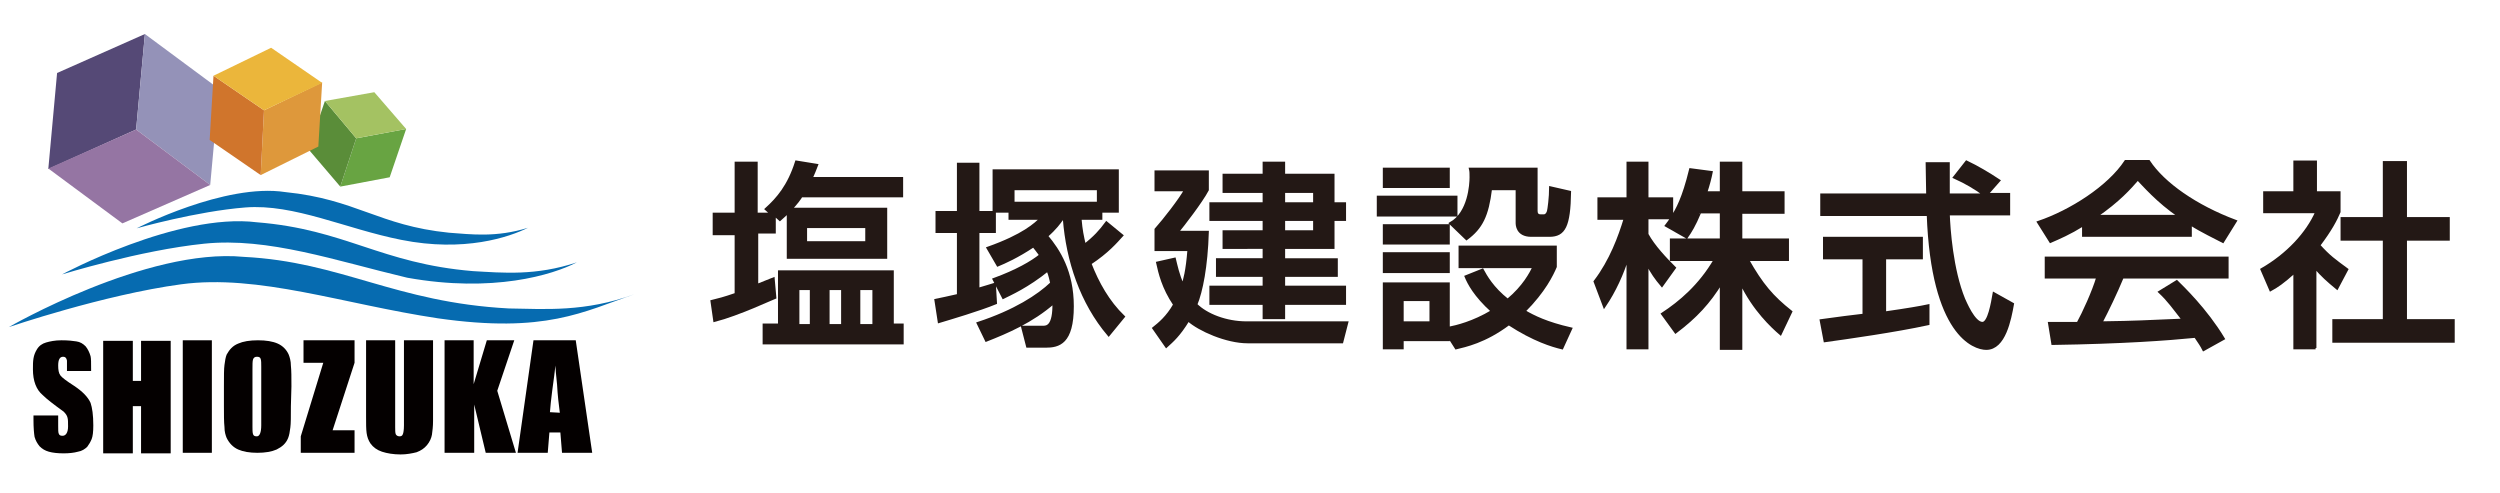 <?xml version="1.0" encoding="utf-8"?>
<!-- Generator: Adobe Illustrator 24.1.0, SVG Export Plug-In . SVG Version: 6.00 Build 0)  -->
<svg version="1.1" id="レイヤー_1" xmlns="http://www.w3.org/2000/svg" xmlns:xlink="http://www.w3.org/1999/xlink" x="0px"
	 y="0px" viewBox="0 0 455.5 89.8" style="enable-background:new 0 0 455.5 89.8;" xml:space="preserve">
<style type="text/css">
	.st0{fill:#68A442;}
	.st1{fill:#5A8D39;}
	.st2{fill:#A4C262;}
	.st3{fill:#554976;}
	.st4{fill:#9492B8;}
	.st5{fill:#9575A3;}
	.st6{fill:#DE983B;}
	.st7{fill:#D0752C;}
	.st8{fill:#EBB63B;}
	.st9{fill:#066BB0;}
	.st10{fill:#040000;}
	.st11{fill:#8C8C8D;}
	.st12{fill:#231815;stroke:#231815;stroke-width:0.5;stroke-miterlimit:10;}
</style>
<g>
	<g>
		<polygon class="st0" points="64.9,25.2 74,23.5 71,32.3 62,34 		"/>
		<polygon class="st1" points="64.9,25.2 59.2,18.4 56.2,27.2 62,34 		"/>
		<polygon class="st2" points="64.9,25.2 59.2,18.4 68.2,16.8 74,23.5 		"/>
		<polygon class="st3" points="24.8,23.6 8.8,30.8 10.4,13.3 26.4,6.2 		"/>
		<polygon class="st4" points="24.8,23.6 38.3,33.7 39.9,16.2 26.4,6.2 		"/>
		<polygon class="st5" points="24.8,23.6 38.3,33.7 22.3,40.7 8.8,30.7 		"/>
		<polygon class="st6" points="48.1,20.1 58.7,15 58,26.7 47.5,31.9 		"/>
		<polygon class="st7" points="48.1,20.1 38.9,13.8 38.2,25.5 47.5,31.9 		"/>
		<polygon class="st8" points="48.1,20.1 38.9,13.8 49.4,8.7 58.7,15.1 		"/>
		<path class="st9" d="M24.9,41.6c0,0,16.1-8.3,27.1-6.6c12.9,1.3,17,6.1,29.8,7.4c4.1,0.3,8.6,0.9,14.4-0.9
			c-3.4,1.7-11.6,4.5-23.1,2.2c-10.1-2-19.5-6.6-28.4-5.9S24.9,41.6,24.9,41.6z"/>
		<path class="st9" d="M11.3,50c0,0,21-11.3,35.5-9.5C63,41.8,69.3,48,86.2,49.4c5.4,0.3,11.4,0.9,18.9-1.6
			c-4.4,2.3-15.3,5.6-30.9,2.8c-13.1-3.1-25.3-7.4-37-6.2S11.3,50,11.3,50z"/>
		<path class="st9" d="M1.6,59.6c0,0,25.1-14.5,42.8-12.8c17.8,0.9,27.6,8.3,48.3,9.4c6.6,0.1,13.9,0.7,22.9-2.6
			c-9.3,3.2-16.2,7.2-35.8,4.4c-17.3-2.6-32.7-8.1-46.8-6.2S1.6,59.6,1.6,59.6z"/>
		<g>
			<path class="st10" d="M17,77.5c0,1.2-0.1,2-0.3,2.5c-0.2,0.5-0.5,1-0.8,1.4c-0.4,0.4-1,0.8-1.7,0.9c-0.7,0.2-1.6,0.3-2.6,0.3
				c-1.1,0-2-0.1-2.7-0.3c-0.7-0.2-1.2-0.5-1.7-1c-0.4-0.5-0.7-1-0.9-1.7C6.2,79,6.1,78,6.1,76.5v-0.8h4.5v1.9c0,0.7,0,1.2,0.1,1.4
				c0.1,0.3,0.3,0.4,0.7,0.4c0.6,0,1-0.6,1-1.7c0-0.7,0-1.3-0.1-1.6c-0.1-0.4-0.3-0.7-0.7-1.1c-1.8-1.3-3.1-2.3-3.8-3
				C6.6,71,6,69.4,6,67.3c0-0.8,0-1.4,0.1-2s0.3-1.1,0.6-1.6c0.4-0.7,1-1.1,1.7-1.3C9.1,62.2,10,62,11.2,62s2.1,0.1,2.7,0.2
				c0.7,0.1,1.2,0.4,1.7,0.9c0.4,0.5,0.7,1.1,0.9,1.8c0.1,0.4,0.1,1.2,0.1,2.4v0.3h-4.4v-0.9c0-0.5,0-0.9,0-1
				c-0.1-0.5-0.3-0.7-0.7-0.7c-0.6,0-0.9,0.5-0.9,1.6c0,0.8,0.1,1.4,0.4,1.8c0.3,0.4,1.1,1,2.5,1.9c1.5,1,2.5,2,3,3.1
				C16.8,74.3,17,75.6,17,77.5z"/>
			<path class="st10" d="M31.1,82.6h-5.4V74h-1.5v8.6h-5.4V62.1h5.4v7.3h1.5v-7.3h5.4V82.6z"/>
			<path class="st10" d="M38.6,82.5h-5.3V62h5.3V82.5z"/>
			<path class="st10" d="M53,74c0,1.9,0,3.2-0.1,3.9c-0.1,0.8-0.2,1.4-0.4,1.9c-0.4,1-1.1,1.6-2.1,2.1c-0.9,0.4-2.1,0.6-3.5,0.6
				s-2.6-0.2-3.5-0.6s-1.6-1.1-2.1-2.1c-0.2-0.5-0.4-1.1-0.4-2c-0.1-0.9-0.1-2.2-0.1-3.9v-3.5c0-1.9,0-3.2,0.1-3.9
				c0.1-0.8,0.2-1.4,0.4-1.9c0.5-0.9,1.1-1.6,2.1-2c0.9-0.4,2.1-0.6,3.6-0.6s2.7,0.2,3.6,0.6c0.9,0.4,1.6,1.1,2,2
				c0.2,0.5,0.4,1.2,0.4,2c0.1,0.9,0.1,2.2,0.1,3.8L53,74L53,74z M47.6,77.5V67.3c0-0.2,0-0.4,0-0.5c0-0.6,0-1.1-0.1-1.4
				S47.2,65,46.8,65s-0.6,0.2-0.7,0.5C46,65.8,46,66.4,46,67.3v10.5c0,0.5,0,1,0.1,1.3s0.3,0.4,0.7,0.4
				C47.3,79.5,47.6,78.8,47.6,77.5z"/>
			<path class="st10" d="M64.6,82.5h-9.8v-3l4.1-13.4h-3.6V62h9.3v4.1l-4,12.3h4V82.5z"/>
			<path class="st10" d="M78.9,76.7c0,1-0.1,1.8-0.2,2.5c-0.1,0.6-0.4,1.3-0.9,1.9s-1.1,1-1.9,1.3c-0.8,0.2-1.8,0.4-2.9,0.4
				c-1.3,0-2.5-0.2-3.4-0.5s-1.6-0.8-2.1-1.5c-0.4-0.6-0.6-1.2-0.7-1.9c-0.1-0.7-0.1-1.7-0.1-3V62H72v15.8c0,0.6,0,1,0.1,1.3
				c0.1,0.2,0.3,0.4,0.7,0.4c0.3,0,0.5-0.1,0.6-0.4c0.1-0.2,0.2-0.8,0.2-1.6V62h5.3V76.7z"/>
			<path class="st10" d="M94,82.5h-5.5l-2.1-8.8v8.8H81V62h5.3v8l2.4-8h5l-3.1,9.2L94,82.5z"/>
			<path class="st10" d="M107.9,82.5h-5.5l-0.3-3.7h-2l-0.3,3.7h-5.5L97.2,62h7.7L107.9,82.5z M102,75.2c-0.2-1.5-0.4-3.2-0.5-5.1
				c-0.2-1.9-0.3-3-0.3-3.5c-0.1,1-0.3,2.5-0.6,4.7c-0.2,1.4-0.3,2.7-0.4,3.8L102,75.2L102,75.2z"/>
		</g>
	</g>
	<g>
		<g>
			<path class="st11" d="M133.9,140.2c0.5,0.3,1.2,0.6,2,0.6c1.1,0,1.8-0.6,1.8-1.5c0-0.8-0.5-1.3-1.6-1.7c-1.4-0.5-2.3-1.2-2.3-2.5
				c0-1.4,1.1-2.4,2.8-2.4c0.9,0,1.5,0.2,1.9,0.4l-0.3,0.9c-0.3-0.2-0.9-0.4-1.6-0.4c-1.2,0-1.6,0.7-1.6,1.3c0,0.8,0.5,1.2,1.7,1.7
				c1.5,0.6,2.2,1.3,2.2,2.6s-1,2.5-3,2.5c-0.8,0-1.8-0.3-2.2-0.6L133.9,140.2z"/>
			<path class="st11" d="M142.1,132.8v3.6h4.2v-3.6h1.1v8.7h-1.1v-4.1h-4.2v4.1H141v-8.7H142.1z"/>
			<path class="st11" d="M151,132.8v8.7h-1.1v-8.7H151z"/>
			<path class="st11" d="M160.9,137.1c0,3-1.8,4.6-4,4.6c-2.3,0-3.9-1.8-3.9-4.4c0-2.8,1.7-4.6,4-4.6
				C159.4,132.7,160.9,134.5,160.9,137.1z M154.1,137.2c0,1.9,1,3.5,2.8,3.5s2.8-1.6,2.8-3.6c0-1.7-0.9-3.5-2.8-3.5
				C155.1,133.6,154.1,135.3,154.1,137.2z"/>
			<path class="st11" d="M162.3,140.9l4.8-7.1l0,0h-4.4v-1h5.9v0.7l-4.8,7l0,0h4.9v0.9h-6.3L162.3,140.9L162.3,140.9z"/>
			<path class="st11" d="M171.7,132.8v5.2c0,1.9,0.9,2.8,2,2.8c1.3,0,2.1-0.9,2.1-2.8v-5.2h1.1v5.1c0,2.7-1.4,3.8-3.3,3.8
				c-1.8,0-3.1-1-3.1-3.7v-5.2H171.7z"/>
			<path class="st11" d="M179.4,132.8h1.1v4.2l0,0c0.2-0.3,0.5-0.6,0.7-0.9l2.7-3.3h1.4l-3.1,3.7l3.4,5h-1.3l-2.9-4.3l-0.8,1v3.3
				h-1.1L179.4,132.8L179.4,132.8z"/>
			<path class="st11" d="M188.3,138.8l-0.9,2.7h-1.2l3-8.7h1.4l3,8.7h-1.2l-0.9-2.7H188.3z M191.2,137.9l-0.9-2.5
				c-0.2-0.6-0.3-1.1-0.4-1.6l0,0c-0.1,0.5-0.3,1-0.4,1.6l-0.9,2.5H191.2z"/>
			<path class="st11" d="M203,141.3c-0.3,0.1-1,0.4-1.8,0.4c-1.9,0-3.1-1.3-3.1-3.2c0-1.9,1.3-3.3,3.4-3.3c0.7,0,1.3,0.2,1.6,0.3
				l-0.3,0.9c-0.3-0.1-0.7-0.3-1.3-0.3c-1.4,0-2.2,1.1-2.2,2.4c0,1.4,0.9,2.3,2.2,2.3c0.6,0,1.1-0.2,1.4-0.3L203,141.3z"/>
			<path class="st11" d="M210.5,138.4c0,2.3-1.6,3.3-3.1,3.3c-1.7,0-3-1.2-3-3.2c0-2.1,1.4-3.3,3.1-3.3
				C209.3,135.1,210.5,136.5,210.5,138.4z M205.5,138.4c0,1.4,0.8,2.4,1.9,2.4c1.1,0,1.9-1,1.9-2.4c0-1.1-0.5-2.4-1.9-2.4
				C206.1,136,205.5,137.2,205.5,138.4z"/>
			<path class="st11" d="M212.5,137c0-0.7,0-1.2-0.1-1.7h1l0.1,1l0,0c0.3-0.6,1-1.2,2.1-1.2c0.9,0,2.2,0.5,2.2,2.7v3.7h-1.1v-3.6
				c0-1-0.4-1.9-1.4-1.9c-0.7,0-1.3,0.5-1.5,1.2c0,0.1-0.1,0.3-0.1,0.5v3.8h-1.1L212.5,137L212.5,137z"/>
			<path class="st11" d="M220,140.4c0.3,0.2,0.9,0.4,1.5,0.4c0.8,0,1.2-0.4,1.2-0.9s-0.3-0.8-1.2-1.1c-1.1-0.4-1.7-1-1.7-1.8
				c0-1,0.8-1.8,2.2-1.8c0.6,0,1.2,0.2,1.5,0.4l-0.3,0.8c-0.2-0.2-0.7-0.4-1.3-0.4c-0.7,0-1,0.4-1,0.9s0.4,0.7,1.2,1.1
				c1.1,0.4,1.6,0.9,1.6,1.9c0,1.1-0.9,1.9-2.3,1.9c-0.7,0-1.3-0.2-1.8-0.4L220,140.4z"/>
			<path class="st11" d="M227.1,133.5v1.8h1.6v0.9h-1.6v3.4c0,0.8,0.2,1.2,0.9,1.2c0.3,0,0.5,0,0.7-0.1l0.1,0.9
				c-0.2,0.1-0.6,0.2-1,0.2c-0.5,0-1-0.2-1.2-0.5c-0.3-0.3-0.4-0.9-0.4-1.6v-3.4h-1v-0.9h1v-1.6L227.1,133.5z"/>
			<path class="st11" d="M230.5,137.2c0-0.7,0-1.4-0.1-1.9h1v1.2l0,0c0.3-0.8,1-1.4,1.7-1.4c0.1,0,0.2,0,0.3,0v1.1
				c-0.1,0-0.2,0-0.4,0c-0.8,0-1.4,0.6-1.5,1.5c0,0.2,0,0.3,0,0.5v3.3h-1.1v-4.3H230.5z"/>
			<path class="st11" d="M240.5,139.8c0,0.7,0,1.2,0.1,1.7h-1l-0.1-1l0,0c-0.3,0.5-0.9,1.2-2.1,1.2c-1,0-2.1-0.5-2.1-2.7v-3.6h1.1
				v3.4c0,1.2,0.4,2,1.4,2c0.8,0,1.3-0.5,1.5-1c0.1-0.2,0.1-0.4,0.1-0.6v-3.8h1.1V139.8z"/>
			<path class="st11" d="M247.4,141.3c-0.3,0.1-1,0.4-1.8,0.4c-1.9,0-3.1-1.3-3.1-3.2c0-1.9,1.3-3.3,3.4-3.3c0.7,0,1.3,0.2,1.6,0.3
				l-0.3,0.9c-0.3-0.1-0.7-0.3-1.3-0.3c-1.4,0-2.2,1.1-2.2,2.4c0,1.4,0.9,2.3,2.2,2.3c0.6,0,1.1-0.2,1.4-0.3L247.4,141.3z"/>
			<path class="st11" d="M250.6,133.5v1.8h1.6v0.9h-1.6v3.4c0,0.8,0.2,1.2,0.9,1.2c0.3,0,0.5,0,0.7-0.1l0.1,0.9
				c-0.2,0.1-0.6,0.2-1,0.2c-0.5,0-1-0.2-1.2-0.5c-0.3-0.3-0.4-0.9-0.4-1.6v-3.4h-1v-0.9h1v-1.6L250.6,133.5z"/>
			<path class="st11" d="M255.3,133.5c0,0.4-0.3,0.7-0.7,0.7s-0.7-0.3-0.7-0.7s0.3-0.7,0.7-0.7S255.3,133.1,255.3,133.5z M254,141.5
				v-6.2h1.1v6.2H254z"/>
			<path class="st11" d="M263.2,138.4c0,2.3-1.6,3.3-3.1,3.3c-1.7,0-3-1.2-3-3.2c0-2.1,1.4-3.3,3.1-3.3
				C262,135.1,263.2,136.5,263.2,138.4z M258.2,138.4c0,1.4,0.8,2.4,1.9,2.4s1.9-1,1.9-2.4c0-1.1-0.5-2.4-1.9-2.4
				C258.8,136,258.2,137.2,258.2,138.4z"/>
			<path class="st11" d="M265.1,137c0-0.7,0-1.2-0.1-1.7h1l0.1,1l0,0c0.3-0.6,1-1.2,2.1-1.2c0.9,0,2.2,0.5,2.2,2.7v3.7h-1.1v-3.6
				c0-1-0.4-1.9-1.4-1.9c-0.7,0-1.3,0.5-1.5,1.2c0,0.1-0.1,0.3-0.1,0.5v3.8h-1.1V137H265.1z"/>
			<path class="st11" d="M276.2,141.5v-5.4h-0.9v-0.9h0.9v-0.3c0-1.6,1-2.7,2.7-2.7c0.6,0,1.3,0.2,1.6,0.4l-0.3,0.9
				c-0.3-0.2-0.8-0.4-1.3-0.4c-1.2,0-1.6,0.8-1.6,1.8v0.3h3.6v6.2h-1.1V136h-2.5v5.4h-1.1V141.5z"/>
			<path class="st11" d="M283.3,137.2c0-0.7,0-1.4-0.1-1.9h1v1.2l0,0c0.3-0.8,1-1.4,1.7-1.4c0.1,0,0.2,0,0.3,0v1.1
				c-0.1,0-0.2,0-0.4,0c-0.8,0-1.4,0.6-1.5,1.5c0,0.2,0,0.3,0,0.5v3.3h-1.1v-4.3H283.3z"/>
			<path class="st11" d="M288.1,137c0-0.7,0-1.2-0.1-1.7h1l0.1,1l0,0c0.3-0.6,0.9-1.1,2-1.1c0.8,0,1.5,0.5,1.8,1.3l0,0
				c0.2-0.4,0.4-0.6,0.7-0.8c0.4-0.3,0.8-0.4,1.4-0.4c0.8,0,2.1,0.5,2.1,2.7v3.7H296v-3.5c0-1.2-0.4-1.9-1.4-1.9
				c-0.7,0-1.2,0.5-1.4,1c-0.1,0.2-0.1,0.4-0.1,0.6v3.9H292v-4c0-1-0.4-1.7-1.3-1.7c-0.7,0-1.2,0.6-1.4,1.1
				c-0.1,0.2-0.1,0.4-0.1,0.6v3.8h-1.1V137z"/>
			<path class="st11" d="M308.7,141.3c-0.4,0.2-1.2,0.4-2.3,0.4c-2.4,0-4.3-1.5-4.3-4.4c0-2.7,1.8-4.6,4.5-4.6
				c1.1,0,1.8,0.2,2.1,0.4l-0.3,0.9c-0.4-0.2-1-0.4-1.7-0.4c-2,0-3.4,1.3-3.4,3.6c0,2.1,1.2,3.5,3.3,3.5c0.7,0,1.4-0.1,1.8-0.4
				L308.7,141.3z"/>
			<path class="st11" d="M316.3,138.4c0,2.3-1.6,3.3-3.1,3.3c-1.7,0-3-1.2-3-3.2c0-2.1,1.4-3.3,3.1-3.3
				C315.1,135.1,316.3,136.5,316.3,138.4z M311.3,138.4c0,1.4,0.8,2.4,1.9,2.4s1.9-1,1.9-2.4c0-1.1-0.5-2.4-1.9-2.4
				C311.9,136,311.3,137.2,311.3,138.4z"/>
			<path class="st11" d="M318,140.9c0-0.5,0.3-0.8,0.8-0.8s0.8,0.3,0.8,0.8s-0.3,0.8-0.8,0.8S318,141.3,318,140.9z"/>
			<path class="st11" d="M320.7,143.1c0.3-0.8,0.6-2.1,0.8-3.1l1.3-0.1c-0.3,1.1-0.9,2.5-1.2,3.1L320.7,143.1z"/>
			<path class="st11" d="M324.6,132.8h1.1v7.7h3.7v0.9h-4.8L324.6,132.8L324.6,132.8z"/>
			<path class="st11" d="M332.6,133.5v1.8h1.6v0.9h-1.6v3.4c0,0.8,0.2,1.2,0.9,1.2c0.3,0,0.5,0,0.7-0.1l0.1,0.9
				c-0.2,0.1-0.6,0.2-1,0.2c-0.5,0-1-0.2-1.2-0.5c-0.3-0.3-0.4-0.9-0.4-1.6v-3.4h-1v-0.9h1v-1.6L332.6,133.5z"/>
			<path class="st11" d="M341.4,132.4v7.6c0,0.6,0,1.2,0.1,1.6h-1l-0.1-1.1l0,0c-0.3,0.7-1.1,1.2-2.1,1.2c-1.5,0-2.7-1.3-2.7-3.2
				c0-2.1,1.3-3.4,2.8-3.4c1,0,1.6,0.4,1.9,0.9l0,0v-3.7h1.1V132.4z M340.3,137.8c0-0.1,0-0.3,0-0.5c-0.2-0.7-0.8-1.3-1.6-1.3
				c-1.2,0-1.9,1-1.9,2.4c0,1.3,0.6,2.3,1.9,2.3c0.8,0,1.4-0.5,1.7-1.4c0-0.1,0.1-0.3,0.1-0.5v-1H340.3z"/>
		</g>
	</g>
	<g>
		<g>
			<path class="st12" d="M129.7,54.9c1.2-0.3,2.1-0.5,4.4-1.3v-11h-4V39h4v-9.3h3.7V39h2.8l-1-0.9c2.1-1.9,4.1-4.2,5.5-8.6l3.7,0.6
				c-0.3,0.8-0.6,1.5-1,2.4h16.5v3.2H146c-0.3,0.5-0.8,1.2-1.9,2.4h17.3v8.8h-17.8v-8.3c-0.4,0.4-0.7,0.7-1.5,1.4l-1-0.9v3.2h-3.2
				V52c1-0.4,1.5-0.6,3-1.2l0.3,3.4c-0.3,0.1-6.7,3.1-11,4.2L129.7,54.9z M162.6,49.5v9.7h1.8v3.3h-25.2v-3.3h2.8v-9.7H162.6z
				 M145.4,52.6v6.7h2.4v-6.7H145.4z M146.8,41.3v2.9h11.1v-2.9H146.8z M150.9,52.6v6.7h2.6v-6.7H150.9z M156.5,52.6v6.7h2.7v-6.7
				H156.5z"/>
			<path class="st12" d="M181.4,55.2c-2.9,1.2-8.3,2.8-10.3,3.4l-0.6-3.9c1.1-0.2,2.2-0.5,4.1-0.9V42.2h-3.9v-3.5h3.9v-8.8h3.6v8.8
				h3v3.5h-3v10.5c1.9-0.6,2.1-0.6,3-0.9L181.4,55.2z M181.1,50.9c4.1-1.5,6.9-3.1,8.5-4.4c-0.5-0.7-0.9-1.2-1.3-1.7
				c-3,2-5.3,3-6.5,3.5l-1.8-3.1c6.5-2.3,8.7-4.4,9.7-5.4H184v-1.3h-2.9v-7.4h22.5v7.4h-3v1.3h-3.8c0.2,2.3,0.4,3.1,0.8,4.9
				c1.8-1.4,2.9-2.6,4-4.1l2.8,2.3c-1,1.1-2.6,3-5.8,5.1c1.4,3.6,3.3,7,6.1,9.7L202,61c-5-5.9-7.5-13.5-8.1-21.1h-0.4
				c-0.5,0.7-1.2,1.7-2.8,3.1c2.2,2.6,4.7,6.5,4.7,12.8c0,6.7-2.5,7.3-4.9,7.3h-3.3l-0.9-3.5h3.7c0.7,0,2.1,0,2-4.5
				c-4,3.5-8.5,5.4-12.3,6.9l-1.5-3.1c6.7-2.2,11-5,13.4-7.3c-0.1-0.4-0.3-1.5-0.7-2.4c-3.7,3-6.9,4.4-8.1,5L181.1,50.9z M200.1,37
				v-2.6h-15.5V37H200.1z"/>
			<path class="st12" d="M214,47.2c0.3,1.2,0.6,2.8,1.5,4.8c0.3-0.9,0.8-2.6,1.1-6.5h-6v-3.7c1.6-1.8,4.4-5.4,5.4-7.2h-5.4v-3.3h9.4
				v3.3c-1.1,2.1-4.5,6.5-5.5,7.7h5.5c-0.2,6.3-1.1,10.8-2.1,13.2c1.9,1.9,5.5,3.3,9.2,3.3h18.3l-0.9,3.5h-17.2
				c-3.8,0-8.8-2.2-10.8-4c-1.7,2.8-2.9,3.8-4,4.8l-2.3-3.3c1-0.8,2.5-2,3.8-4.3c-2.1-3.1-2.7-5.8-3.1-7.6L214,47.2z M233.9,29.7
				v2.2h9v5.2h2.1V40h-2.1v5.1h-9v2.2h9.6v2.9h-9.6v2.1H245v3h-11.1v2.6h-3.6v-2.6h-9.7v-3h9.7v-2.1h-8.5v-2.9h8.5v-2.2H223v-2.9
				h7.3V40h-9.7v-2.9h9.7v-2.2H223v-3h7.3v-2.2C230.3,29.7,233.9,29.7,233.9,29.7z M233.9,34.9v2.2h5.6v-2.2H233.9z M233.9,40v2.2
				h5.6V40H233.9z"/>
			<path class="st12" d="M251.1,35.9h14.2v3.3h-14.2L251.1,35.9L251.1,35.9z M252.2,30.8h11.7V34h-11.7V30.8z M252.2,41.1h11.7v3.2
				h-11.7V41.1z M263.9,61.2v0.7h-8.4v1.5h-3.3V51.7h11.7v8.1c1.5-0.3,4.5-1,8-3.1c-3.2-2.9-4.3-5.1-4.8-6.3l3-1.2
				c0.6,1.1,1.8,3.3,4.6,5.5c3-2.5,4.2-4.9,4.8-6.1H266V45h17.4v3.6c-0.6,1.4-2,4.4-5.7,8.1c1.7,1,4.1,2.2,8.5,3.2l-1.6,3.5
				c-1.7-0.4-5.1-1.4-9.7-4.4c-4.4,3.3-8,4-9.6,4.4L263.9,61.2z M252.2,46.2h11.7v3.3h-11.7V46.2z M255.5,54.6v4.2h5.2v-4.2H255.5z
				 M264.3,40.7c3.4-1.9,3.7-7.1,3.7-8.4c0-0.6,0-1.1-0.1-1.5h12v7.6c0,0.4,0.1,0.9,0.8,0.9h0.6c0.4,0,0.7-0.4,0.8-0.8
				c0.1-0.3,0.4-2.6,0.4-4.3L286,35c-0.1,6.2-1,7.9-3.7,7.9H279c-2.6,0-2.6-2-2.6-2.3v-6.2h-4.8c-0.6,4.9-1.7,7.1-4.4,9.1
				L264.3,40.7z"/>
			<path class="st12" d="M309.7,38.7c-1,2.4-1.7,3.5-2.4,4.5l-3.7-2.1c0.3-0.4,0.7-0.9,1-1.4h-4.5v3c1.2,2.2,3.3,4.4,5,6.1l-2.3,3.2
				c-1.1-1.3-1.8-2.3-2.7-4v15.4h-3.5V46.7c-1,3.2-2.4,6.3-4.3,9.1l-1.7-4.5c2.9-3.8,4.5-8.2,5.5-11.5h-4.8v-3.6h5.3v-6.5h3.5v6.5
				h4.5v3.5c1-1.6,2.1-3.5,3.4-8.8l3.8,0.5c-0.2,1-0.5,2.2-1,3.7h2.8v-5.4h3.6v5.4h7.7v3.6h-7.7v5h8.5v3.6h-7.3
				c2.6,4.6,4.5,6.8,7.9,9.5l-1.9,4c-1.4-1.2-4.8-4.3-7.2-9.3v12h-3.6v-12c-2.2,3.6-4.6,6.2-8.3,9l-2.4-3.3c3.2-2.1,6.8-5.1,9.6-9.9
				h-8v-3.6h9.1v-5C313.6,38.7,309.7,38.7,309.7,38.7z"/>
			<path class="st12" d="M362,35.4h4V39h-11c0.1,2.7,0.6,10.1,2.8,15.5c0.2,0.4,1.8,4.4,3.4,4.4c1.2,0,1.8-3.7,2.1-5.4l3.4,1.9
				c-0.5,2.8-1.5,8.1-4.8,8.1c-2.2,0-9.8-2.5-10.6-24.4h-19.4v-3.6h19.3c0-0.8-0.1-4.8-0.1-5.7h3.9c0,2.2,0,4.3,0,5.7h6.6
				c-1.8-1.3-3.3-2.2-5.5-3.2l2.2-2.8c1.9,0.9,4.1,2.2,5.9,3.4L362,35.4z M331.8,58.4c2-0.3,6.9-0.9,7.8-1V47h-7.2v-3.6h17.7V47
				h-6.7v10c4.2-0.6,6.5-1,7.9-1.3V59c-6,1.3-14.5,2.5-18.8,3.1L331.8,58.4z"/>
			<path class="st12" d="M379.7,40.9c-2.8,1.7-4.5,2.4-6.1,3.1l-2.2-3.5c5.9-2,12.8-6.4,15.9-11.1h4.2c2.7,4.1,8.6,8.2,15.8,10.9
				L405,44c-1.5-0.8-3.7-1.8-5.9-3.2v2.1h-19.5v-2H379.7z M401.5,63.7c-0.4-0.8-0.7-1.2-1.5-2.4c-5,0.5-13.2,1.1-26,1.3l-0.6-3.7
				c0.8,0,4.1,0,5.2,0c1-1.8,2.8-5.7,3.6-8.4h-9.4V47h33v3.5h-19.1c-1.2,2.9-2.7,6-3.9,8.3c6.9-0.1,7.6-0.2,15-0.5
				c-1.8-2.3-2.7-3.6-4.3-5.1l3.1-1.9c1.1,1.1,5.3,5.1,8.5,10.4L401.5,63.7z M397.1,39.4c-4-2.7-6.7-5.9-7.6-6.8
				c-1.5,1.7-3.4,3.9-7.6,6.8H397.1z"/>
			<path class="st12" d="M421.9,63.4h-3.8V49.5c-2.2,2-3.3,2.7-4.4,3.3l-1.6-3.7c4.7-2.7,8.3-6.6,10-10.5h-9.5v-3.5h5.5v-5.6h3.8
				v5.6h4.3v3.5c-0.6,1.4-1.5,3.2-3.7,6.1c1.9,2.1,2.8,2.7,5.1,4.4l-1.8,3.4c-1.7-1.4-2.7-2.3-4-3.8v14.7H421.9z M434.4,29.6h3.9
				v10.2h7.8v3.8h-7.8v14.8h8.7v3.8h-21.8v-3.8h9.2V43.6h-7.7v-3.8h7.7L434.4,29.6L434.4,29.6z"/>
		</g>
	</g>
</g>
</svg>
